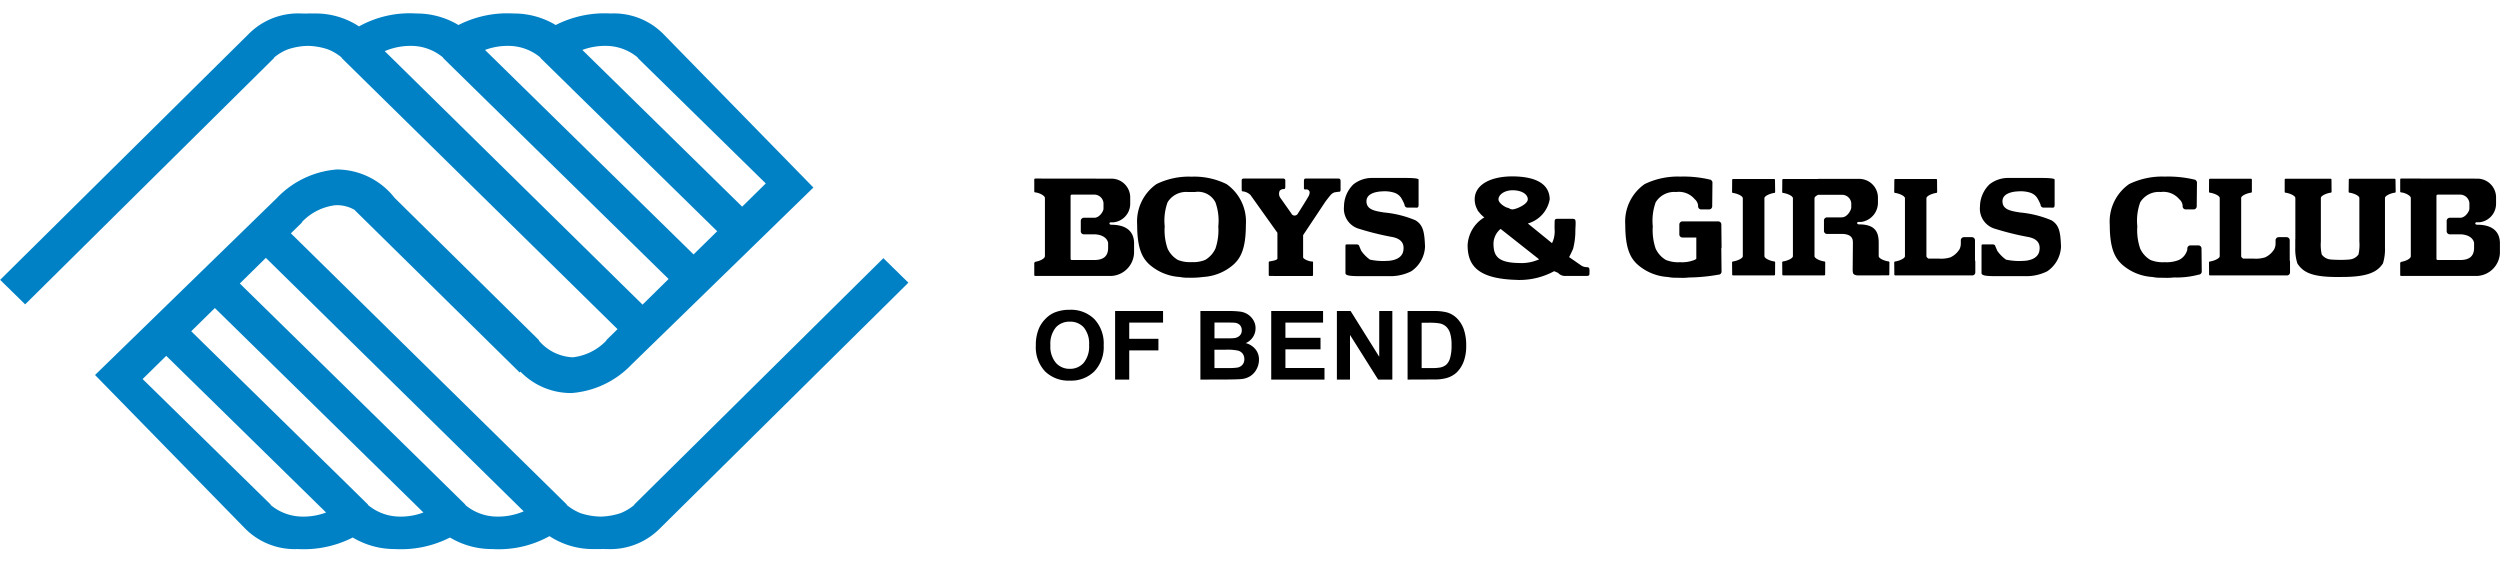 <svg xmlns="http://www.w3.org/2000/svg" width="280" height="63" viewBox="0 0 159.946 34.276"><path d="M66.861 22.904a2.239 2.239 0 01-.59-1.643 2.726 2.726 0 01.206-1.124 2.037 2.037 0 01.417-.6 1.748 1.748 0 01.578-.4 2.52 2.52 0 01.964-.173 2.124 2.124 0 011.583.6 2.279 2.279 0 01.593 1.671 2.268 2.268 0 01-.589 1.66 2.108 2.108 0 01-1.575.6 2.131 2.131 0 01-1.587-.591zm.683-2.8a1.634 1.634 0 00-.342 1.125 1.617 1.617 0 00.352 1.129 1.155 1.155 0 00.891.383 1.146 1.146 0 00.886-.381 1.649 1.649 0 00.347-1.143 1.623 1.623 0 00-.337-1.122 1.155 1.155 0 00-.9-.371 1.165 1.165 0 00-.897.375zm22.511 3.325v-4.386h1.651a3.287 3.287 0 01.851.084 1.5 1.5 0 01.675.4 1.928 1.928 0 01.427.71 3.163 3.163 0 01.146 1.036 2.821 2.821 0 01-.137.932 1.925 1.925 0 01-.479.774 1.6 1.6 0 01-.635.35 2.812 2.812 0 01-.8.093zm.9-.738h.674a2.5 2.5 0 00.546-.042.863.863 0 00.365-.182.924.924 0 00.236-.423 2.8 2.8 0 00.092-.8 2.561 2.561 0 00-.092-.78.988.988 0 00-.256-.425.871.871 0 00-.418-.206 4.2 4.2 0 00-.743-.041h-.405zm-2.784.738l-1.8-2.858v2.858h-.839v-4.386h.878l1.831 2.926v-2.926h.839v4.386zm-6.84 0v-4.386h3.317v.742h-2.409v.971h2.246v.739h-2.246v1.193h2.5v.741zm-4.531 0v-4.386h1.789a5.278 5.278 0 01.791.043 1.166 1.166 0 01.468.182 1.125 1.125 0 01.343.365.975.975 0 01.137.513 1 1 0 01-.169.564 1.036 1.036 0 01-.459.386 1.169 1.169 0 01.628.4 1.031 1.031 0 01.22.66 1.278 1.278 0 01-.142.582 1.175 1.175 0 01-.387.451 1.3 1.3 0 01-.606.208q-.227.023-1.091.03zm.9-.738h.836a4.089 4.089 0 00.619-.028.558.558 0 00.328-.174.533.533 0 00.127-.373.564.564 0 00-.1-.335.556.556 0 00-.283-.2 3.147 3.147 0 00-.8-.063h-.73zm0-1.9h.592c.352 0 .571 0 .656-.015a.593.593 0 00.365-.157.454.454 0 00.133-.342.473.473 0 00-.114-.33.524.524 0 00-.34-.154q-.135-.015-.772-.014h-.519zm-6.357 2.638v-4.386h3.068v.742h-2.164v1.037h1.867v.742h-1.867v1.865zm25.675-6.379c-2.523-.071-3.122-.957-3.122-2.229a2.2 2.2 0 011.068-1.769 1.733 1.733 0 01-.365-.371l-.055-.045a.1.1 0 01.005-.028 1.342 1.342 0 01-.2-.715c0-.918 1-1.486 2.5-1.463 1.339.023 2.278.433 2.3 1.463a1.964 1.964 0 01-1.4 1.549l1.547 1.259a1.71 1.71 0 00.168-.842c-.012-.167 0-.5 0-.5s-.006-.136.025-.166a.2.2 0 01.1-.049h1.047a.424.424 0 01.123.035c.085.073.03.494.03.732a4.508 4.508 0 01-.146 1.153c-.065.142-.149.338-.254.528l.768.533a.63.63 0 00.245.1c.149.023.221 0 .27.072a.855.855 0 01.02.281v.08c0 .105-.057.139-.165.139h-1.44a.568.568 0 01-.4-.193l-.254-.11a4.655 4.655 0 01-2.272.562zm-1.467-2.344c0 .765.219 1.242 1.615 1.265a2.77 2.77 0 001.305-.236l-2.464-1.946a1.247 1.247 0 00-.456.917zm.32-2.813c0 .2.256.4.5.519a1.069 1.069 0 01.271.107.54.54 0 00.126.022c.2 0 .978-.313.978-.648 0-.287-.319-.551-.905-.576h-.062c-.547-.001-.908.299-.908.576zm42.611 5.024c-.076 0-.149 0-.223-.006a2.165 2.165 0 01-.544-.046 3.224 3.224 0 01-1.952-.8c-.428-.4-.784-.973-.784-2.543a2.926 2.926 0 011.238-2.6 4.838 4.838 0 012.277-.48 7.345 7.345 0 011.959.205c.135.108.105.216.105.216l-.015 1.487a.2.2 0 01-.2.193h-.502a.2.2 0 01-.2-.193v-.066a.623.623 0 00-.22-.4 1.322 1.322 0 00-1.184-.455 1.384 1.384 0 00-1.31.66 3.449 3.449 0 00-.185 1.535 3.606 3.606 0 00.185 1.428 1.631 1.631 0 00.654.724 2.107 2.107 0 00.9.143h.022a2.1 2.1 0 00.9-.143.994.994 0 00.539-.67v-.069a.2.2 0 01.2-.194h.507a.2.2 0 01.2.194l.016 1.486a.2.2 0 01-.2.193 5.551 5.551 0 01-1.588.18 3.848 3.848 0 01-.443.024zm-31 0c-.076 0-.149 0-.221-.006a2.233 2.233 0 01-.545-.045 3.223 3.223 0 01-1.951-.8c-.428-.394-.783-.973-.783-2.542a2.924 2.924 0 011.237-2.6 4.84 4.84 0 012.276-.482 7.338 7.338 0 011.959.205c.135.108.105.216.105.216l-.015 1.487a.2.2 0 01-.2.193h-.503a.2.2 0 01-.2-.193v-.066a.623.623 0 00-.22-.4 1.316 1.316 0 00-1.184-.455 1.388 1.388 0 00-1.311.661 3.483 3.483 0 00-.183 1.534 3.659 3.659 0 00.183 1.428 1.635 1.635 0 00.657.724 2.106 2.106 0 00.9.144h.023a2.12 2.12 0 00.9-.144.756.756 0 00.121-.07V14.34h-.886a.2.2 0 01-.2-.192v-.647a.2.2 0 01.2-.192h2.287a.194.194 0 01.2.192l.016 1.488-.018.031v.018l.016 1.486a.194.194 0 01-.2.193 11.417 11.417 0 01-1.874.18 3.815 3.815 0 01-.442.024zm-31.449-.007a2.228 2.228 0 01-.545-.045 3.229 3.229 0 01-1.952-.8c-.428-.394-.782-.973-.782-2.542a2.926 2.926 0 011.234-2.601 4.7 4.7 0 012.157-.477h.171a4.683 4.683 0 012.155.477 2.921 2.921 0 011.238 2.6c0 1.569-.356 2.147-.784 2.542a3.22 3.22 0 01-1.95.8 5.7 5.7 0 01-.659.049s-.245 0-.283-.003zM74.7 12.086a3.444 3.444 0 00-.184 1.535 3.6 3.6 0 00.184 1.428 1.627 1.627 0 00.655.724 2.056 2.056 0 00.875.141 2.06 2.06 0 00.876-.141 1.637 1.637 0 00.655-.724 3.634 3.634 0 00.184-1.427 3.458 3.458 0 00-.184-1.535 1.249 1.249 0 00-1.31-.658h-.441a1.385 1.385 0 00-1.31.657zm74.821 4.78c-1.634 0-2.179-.312-2.538-.866a3.012 3.012 0 01-.135-1.012v-.543h.005v-2.632c0-.146-.348-.3-.614-.338a.078.078 0 01-.059-.024.086.086 0 01-.009-.061v-.753a.059.059 0 01.06-.058h2.875a.058.058 0 01.058.058l.007.753a.1.1 0 01-.012.06.085.085 0 01-.062.024c-.265.042-.612.193-.612.338v2.771a2.944 2.944 0 00.055.839.765.765 0 00.529.318c.111.019.473.028.649.031s.535-.012.647-.031a.767.767 0 00.528-.318 2.881 2.881 0 00.055-.839v-2.77c0-.146-.347-.3-.611-.338 0 0-.045 0-.061-.024a.09.09 0 01-.014-.06l.009-.754a.058.058 0 01.055-.058h2.875a.059.059 0 01.059.058l.011.753a.107.107 0 01-.011.06.087.087 0 01-.062.024c-.266.042-.611.193-.611.338v3.174a3.035 3.035 0 01-.131 1.012c-.361.554-.985.866-2.617.866zm-19.922-.054h-1.868c-.7 0-.956-.04-.956-.2V14.88c0-.1.035-.1.141-.1h.56c.109 0 .175.053.175.1l.129.305a2.286 2.286 0 00.562.571 4.139 4.139 0 001.1.079c.32-.006.934-.112 1.032-.63s-.173-.816-.785-.912a17.916 17.916 0 01-2.008-.5 1.338 1.338 0 01-1.005-1.44 2 2 0 01.613-1.418 1.92 1.92 0 011.143-.406h2.067c.318 0 .953 0 .953.106v1.6c0 .172-.041.211-.2.193h-.507a.193.193 0 01-.194-.193 2.68 2.68 0 00-.233-.456.842.842 0 00-.437-.311 2.01 2.01 0 00-.735-.081c-.321.007-1.031.1-1.031.632s.513.623 1.125.719a6.759 6.759 0 012.009.5c.516.312.574.789.612 1.679a2 2 0 01-.88 1.582 2.957 2.957 0 01-1.347.314zm-40.7 0h-1.864c-.7 0-.955-.04-.955-.2V14.88c0-.1.034-.1.144-.1h.558c.108 0 .176.053.176.1l.129.305a2.33 2.33 0 00.561.571 4.149 4.149 0 001.1.079c.321-.006.934-.112 1.031-.63s-.171-.816-.783-.912a17.884 17.884 0 01-2.009-.5 1.337 1.337 0 01-1-1.44 1.988 1.988 0 01.607-1.418 1.919 1.919 0 011.143-.406h2.066c.319 0 .956 0 .956.106v1.6c0 .172-.04.211-.2.193h-.5a.193.193 0 01-.2-.193 2.658 2.658 0 00-.232-.456.843.843 0 00-.439-.311 2 2 0 00-.733-.081c-.321.007-1.031.1-1.031.632s.515.623 1.126.719a6.766 6.766 0 012.009.5c.514.312.573.789.613 1.679a2 2 0 01-.882 1.582 2.952 2.952 0 01-1.346.314zm-7.668-.012a.056.056 0 01-.059-.049v-.834a.057.057 0 01.059-.047l.159-.032c.142-.024.344-.077.337-.16v-1.64l-1.729-2.426a.865.865 0 00-.448-.22c-.133-.005-.1-.04-.109-.22v-.49c0-.105.086-.116.194-.116h2.464a.13.13 0 01.133.149v.375c0 .142-.046.15-.128.15a.331.331 0 00-.23.107.475.475 0 00.013.415l.732 1.039a.223.223 0 00.185.134h.019a.239.239 0 00.221-.142c.173-.263.577-.919.669-1.081a.59.59 0 00.078-.283.479.479 0 00-.031-.07.216.216 0 00-.159-.1s-.173.04-.178-.056v-.446c.005-.183.026-.193.2-.191h1.945c.149 0 .2.018.2.191v.5c0 .106 0 .17-.16.159l-.215.032a.574.574 0 00-.265.176c-.078.087-.328.416-.328.416l-1.429 2.148v1.421c.013.1.294.229.508.262h.069a.058.058 0 01.058.047v.834a.057.057 0 01-.058.049zm73.063 0h-.674a.059.059 0 01-.059-.058v-.726a.1.1 0 01.017-.082.179.179 0 01.067-.042c.267-.042.589-.193.595-.356v-3.725c0-.148-.355-.327-.582-.352a.234.234 0 01-.073-.016.077.077 0 01-.024-.067v-.75a.059.059 0 01.059-.059l4.864.006a1.2 1.2 0 011.21 1.185v.433a1.191 1.191 0 01-1.073 1.175h-.181a.074.074 0 00-.075.074.072.072 0 00.075.071h.008v.01h.035c1.078 0 1.458.532 1.458 1.187v.621a1.537 1.537 0 01-1.452 1.47zm1.611-5.189c-.025.018-.025.083-.025.083v4.014a.094.094 0 00.031.06l.057.012h1.415c.526 0 .912-.18.905-.8v-.27c-.005-.162-.173-.535-.841-.574h-.713a.2.2 0 01-.2-.192v-.675a.2.2 0 01.2-.193h.637c.355.022.623-.422.617-.589v-.358a.6.6 0 00-.6-.534h-1.4a.166.166 0 00-.078.016zm-88.997 5.188h-.675a.059.059 0 01-.062-.06v-.726a.1.1 0 01.022-.084.172.172 0 01.068-.042c.265-.042.587-.193.592-.356v-3.72c0-.148-.354-.327-.581-.352a.242.242 0 01-.075-.016.078.078 0 01-.026-.066v-.748a.059.059 0 01.062-.061l4.864.006a1.2 1.2 0 011.212 1.185v.433a1.191 1.191 0 01-1.076 1.176h-.179a.074.074 0 00-.074.074.072.072 0 00.074.071h.008v.01h.035c1.079 0 1.459.532 1.459 1.187v.619a1.537 1.537 0 01-1.459 1.47zm1.611-5.188c-.025.018-.025.083-.025.083v4.014a.094.094 0 00.031.06l.055.012h1.416c.525 0 .91-.18.9-.8v-.27c-.006-.162-.174-.535-.842-.574h-.707a.194.194 0 01-.2-.192v-.675a.2.2 0 01.2-.193h.637c.355.022.623-.422.616-.589v-.358a.594.594 0 00-.6-.534h-1.4a.162.162 0 00-.081.016zm74.973 5.153h-2.1a.059.059 0 01-.059-.057l-.005-.754s-.006-.034.013-.058a.075.075 0 01.06-.023c.266-.043.613-.194.613-.339v-3.72c0-.146-.347-.3-.613-.338a.081.081 0 01-.06-.024.107.107 0 01-.013-.06l.005-.753a.059.059 0 01.055-.059h2.624a.059.059 0 01.059.058v.753a.084.084 0 01-.012.06.083.083 0 01-.061.024c-.265.042-.611.193-.611.338v3.717c0 .056.049.111.127.161h.671a1.98 1.98 0 00.733-.081 1.343 1.343 0 00.587-.527.853.853 0 00.082-.328v-.243a.2.2 0 01.2-.194h.506a.2.2 0 01.2.194v1.291a.215.215 0 01.019.084v.688a.193.193 0 01-.2.191zm-20.136 0h-2.1a.058.058 0 01-.059-.057l-.008-.754s0-.034.013-.059a.081.081 0 01.062-.023c.265-.043.612-.194.612-.339v-3.703c0-.147-.347-.3-.612-.339a.086.086 0 01-.062-.024c-.017-.026-.009-.059-.013-.059l.008-.755a.057.057 0 01.059-.056h2.615a.057.057 0 01.058.056l.006.755a.094.094 0 01-.012.059.083.083 0 01-.061.024c-.266.043-.613.193-.613.339v3.7c0 .056.051.111.129.161h.67a1.989 1.989 0 00.735-.081 1.344 1.344 0 00.588-.527.886.886 0 00.08-.328v-.243a.2.2 0 01.2-.194h.506a.2.2 0 01.2.194v1.291a.188.188 0 01.02.084v.688a.192.192 0 01-.194.191zm-4.523 0s-.237-.016-.277-.143a.871.871 0 01-.025-.2l.015-1.737c-.006-.163.023-.535-.646-.574h-1.006a.194.194 0 01-.2-.193v-.674a.193.193 0 01.2-.19h.907l.023-.006c.355.021.623-.47.617-.638v-.269a.594.594 0 00-.6-.534h-1.516c-.135.063-.236.142-.236.221v3.702c0 .148.346.3.613.339a.084.084 0 01.061.024.1.1 0 01.012.059l-.005.754a.057.057 0 01-.058.057h-2.625a.057.057 0 01-.058-.057l-.006-.754a.09.09 0 01.011-.059.082.082 0 01.06-.024c.268-.043.614-.191.614-.339v-3.7c0-.147-.346-.3-.614-.338a.079.079 0 01-.06-.023.1.1 0 01-.012-.06l.007-.752a.059.059 0 01.058-.059h2.224v-.009h2.626a1.2 1.2 0 011.211 1.184v.347a1.243 1.243 0 01-1.077 1.226h-.181a.072.072 0 100 .144h.008v.01h.035c1.078 0 1.263.53 1.263 1.185v.844c0 .148.346.3.612.339a.082.082 0 01.061.024.114.114 0 01.013.059l-.007.754a.057.057 0 01-.059.057zm-7.954 0a.058.058 0 01-.058-.057l-.006-.754s-.005-.034.013-.059a.085.085 0 01.062-.024c.266-.043.612-.191.612-.339v-3.702c0-.147-.346-.3-.612-.338a.083.083 0 01-.062-.023c-.018-.026-.009-.06-.013-.06l.006-.753a.06.06 0 01.058-.059h2.624a.059.059 0 01.058.059l.01.751a.118.118 0 01-.013.06c-.017.025-.06.023-.06.023-.266.042-.613.192-.613.338v3.702c0 .148.347.3.613.339a.08.08 0 01.06.024.114.114 0 01.013.059l-.006.754a.057.057 0 01-.058.057z"/><path d="M17.545 2.844l-.015-.014a3.208 3.208 0 01.874-.524 4.276 4.276 0 011.294-.227 4.268 4.268 0 011.293.227 3.235 3.235 0 01.874.524l-.016.014 17.659 17.359-.72.706.014.015a3.519 3.519 0 01-2.158 1.08 3.012 3.012 0 01-2.176-1.08l.016-.015-9.233-9.1a4.718 4.718 0 00-3.7-1.822 5.936 5.936 0 00-3.833 1.822L6.081 23.136l9.629 9.851a4.468 4.468 0 003.337 1.285 6.9 6.9 0 003.522-.739 5.2 5.2 0 002.7.739 6.892 6.892 0 003.52-.739 5.2 5.2 0 002.705.739 6.709 6.709 0 003.662-.826 5.057 5.057 0 002.832.826c.14 0 .283.006.431 0s.293 0 .432 0a4.461 4.461 0 003.335-1.285L58.117 17.23l-1.6-1.568-15.945 15.77.015.014a3.333 3.333 0 01-.873.524 4.317 4.317 0 01-1.293.225 4.322 4.322 0 01-1.293-.225 3.4 3.4 0 01-.874-.524l.016-.014-17.66-17.36.722-.706-.016-.015a3.517 3.517 0 012.16-1.079 2.27 2.27 0 011.238.316l-.01.009 10.542 10.376.052-.052a4.494 4.494 0 003.274 1.369 5.919 5.919 0 003.833-1.823L52.04 11.142l-9.63-9.853A4.455 4.455 0 0039.075.007a6.887 6.887 0 00-3.522.738 5.179 5.179 0 00-2.7-.738 6.879 6.879 0 00-3.522.738 5.178 5.178 0 00-2.7-.738 6.665 6.665 0 00-3.662.826 5.042 5.042 0 00-2.832-.826c-.138 0-.283-.008-.43 0s-.292 0-.431 0a4.457 4.457 0 00-3.337 1.282L.009 17.048l1.6 1.569zm1.6 29.343a3.188 3.188 0 01-1.836-.741l.015-.014-1.845-1.809-.264-.258-6.09-5.971 1.511-1.484 10.227 10.024a4.142 4.142 0 01-1.719.253zm6.226 0a3.183 3.183 0 01-1.834-.741l.013-.014-1.842-1.809-.264-.258-9.21-9.028 1.512-1.485L27.09 31.933a4.144 4.144 0 01-1.72.254zm8.135-.328a4.21 4.21 0 01-1.911.328 3.183 3.183 0 01-1.833-.741l.013-.014-1.843-1.809-.262-.258-12.327-12.083 1.666-1.64zm5.471-29.772a3.191 3.191 0 011.833.744l-.015.014 1.846 1.807.263.26 6.089 5.968-1.51 1.486L37.258 2.34a4.182 4.182 0 011.718-.253zm-6.228 0a3.2 3.2 0 011.834.744l-.013.014 1.844 1.807.262.26 9.208 9.026-1.511 1.484L31.03 2.34a4.176 4.176 0 011.718-.253zm-6.225 0a3.193 3.193 0 011.831.744l-.014.014 1.842 1.807.265.26 12.327 12.082-1.666 1.64L24.614 2.416a4.224 4.224 0 011.91-.329z" fill="#0081c6"/></svg>